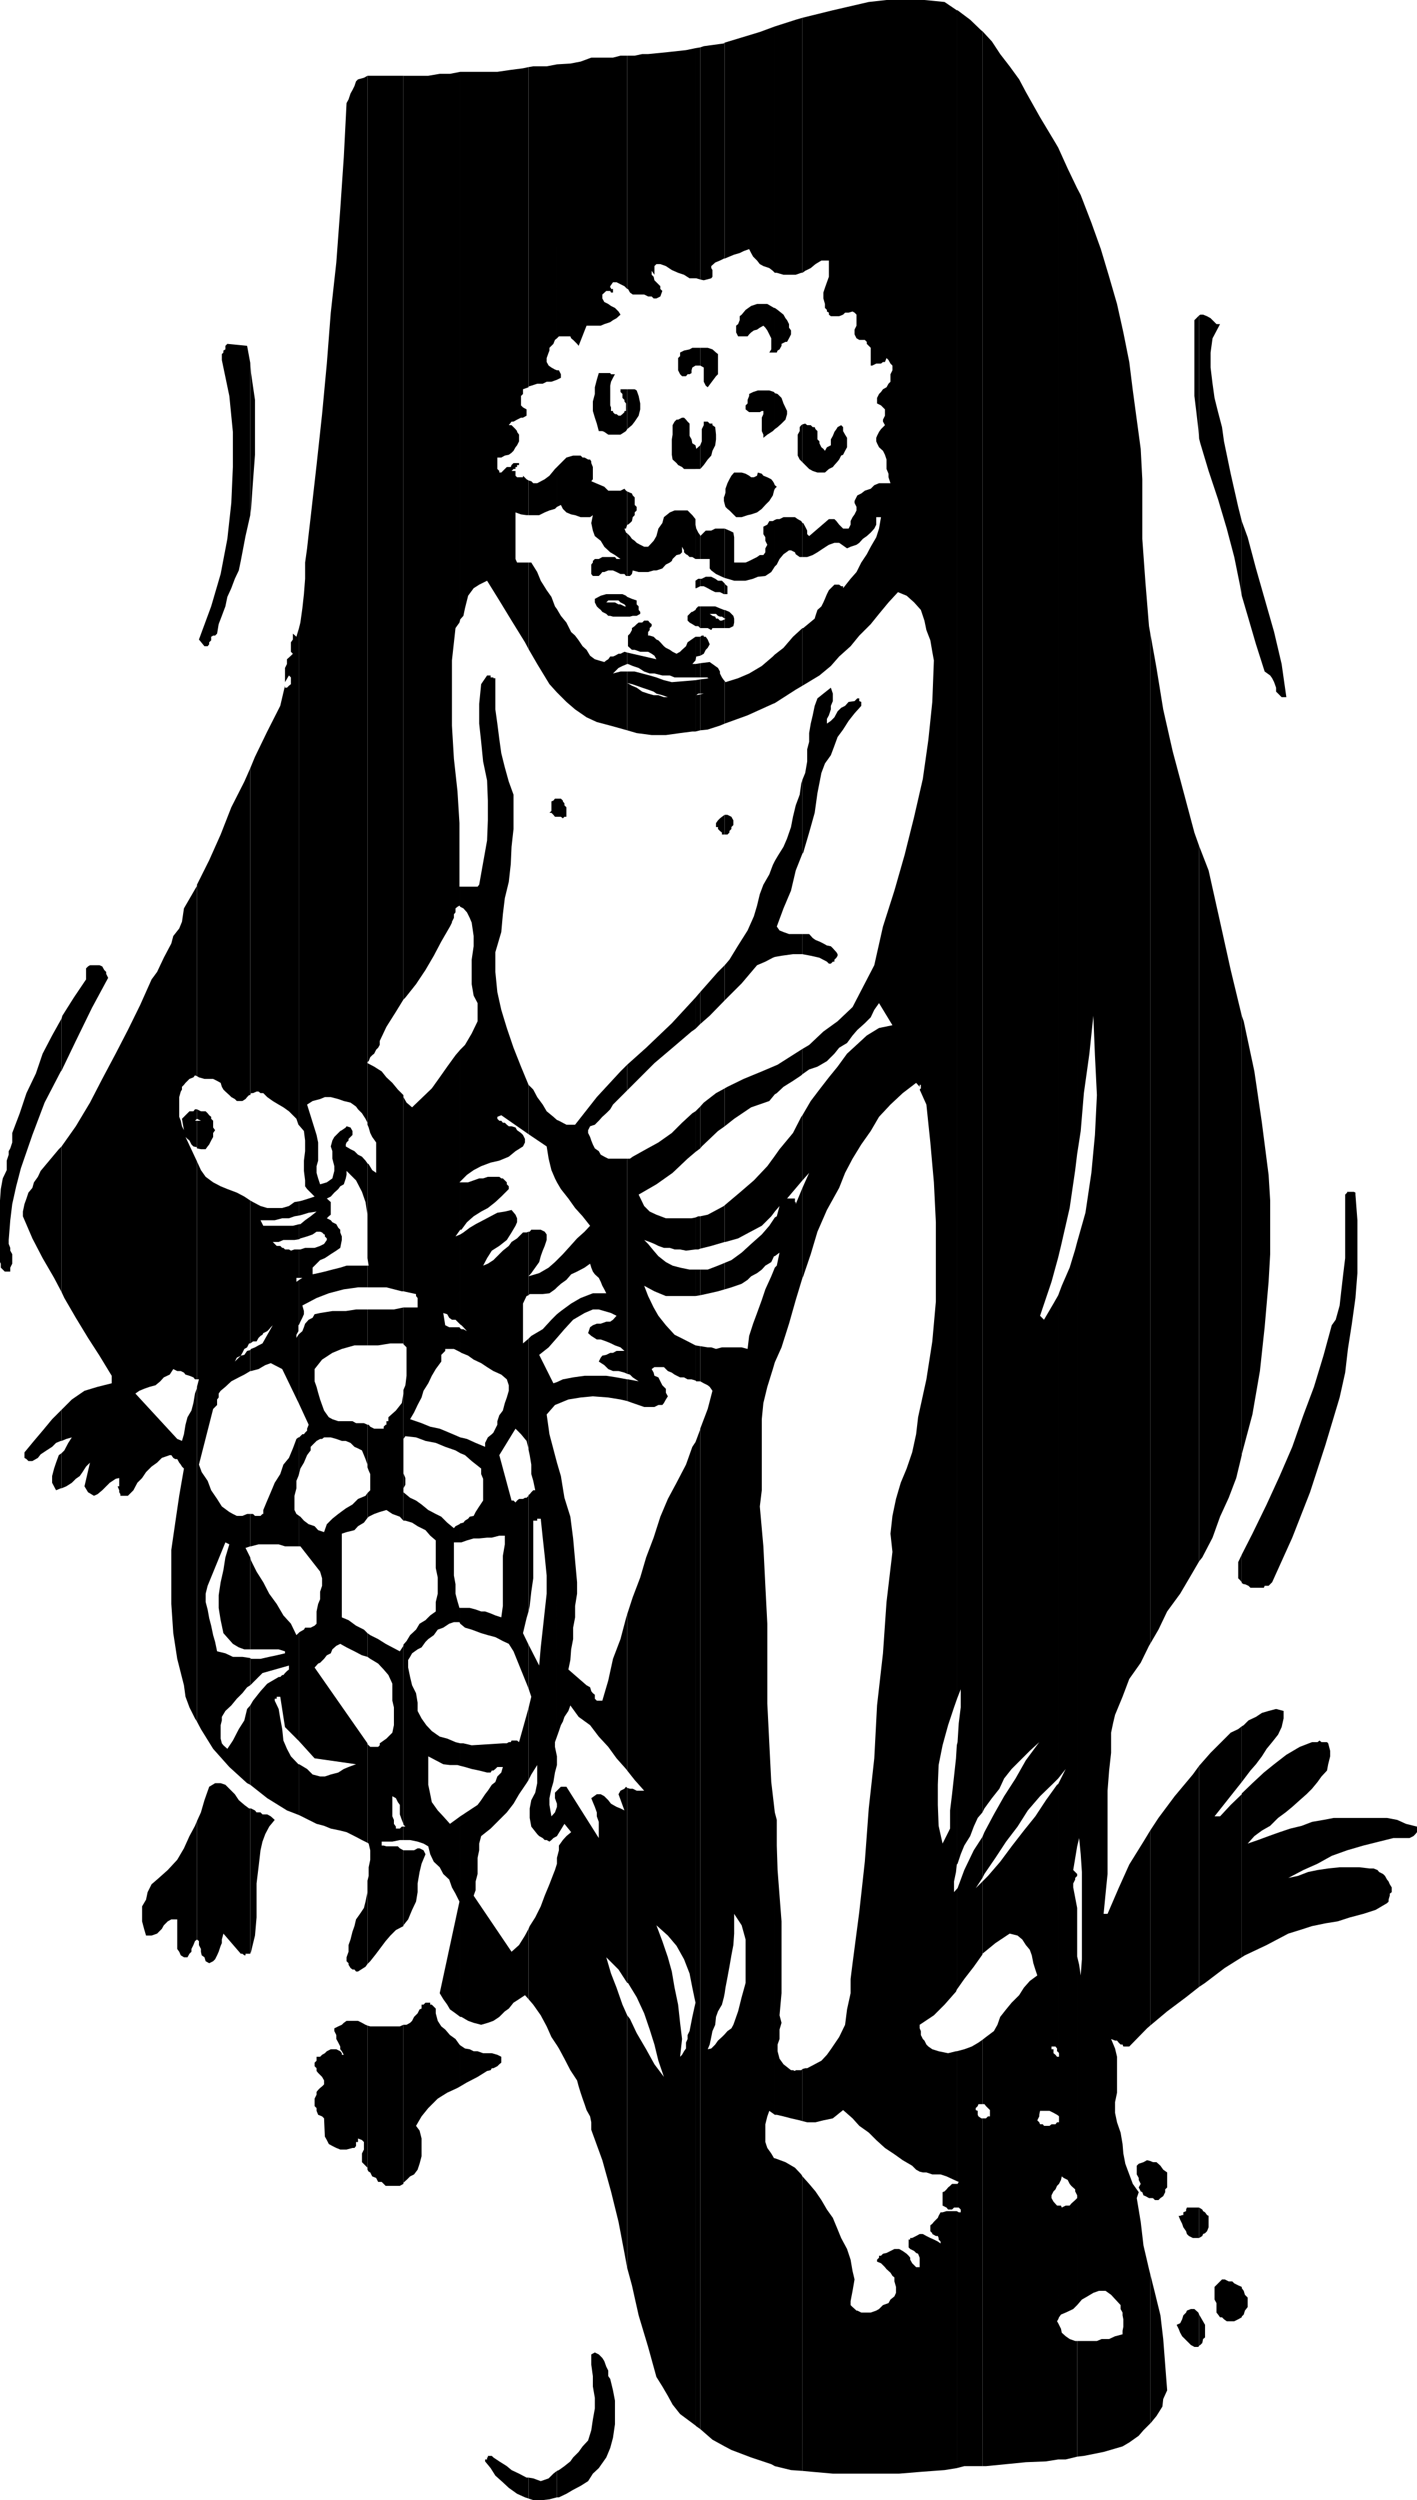 <svg xmlns="http://www.w3.org/2000/svg" width="359" height="633.301"><path d="m15.602 377 1.199-.5 1.402-.898 1-1 1-.7.7-1 .898-1.402 1-1-1.399 6 .899 1.5 1.5.902.902-.402 1.2-1 1.898-1.898 1.5-1 .902-.2v2.098h-.402l.402 1v.5l.297.5v.402h1.902l1.399-1.402 1-1.898 1.199-1.2 1-1.5 1.402-1.402 1.399-1L41 369.3l2-.698h.402l.5.699.5.3h.5l.5.899.399.5.3.5.5.5-1.199 6.902-1 6.797-1 6.903V406.3l.5 7.398 1 6.5 1.7 6.703L47 429.8l1 2.699 1.402 2.8.5.802v-84.5l-.5 1.398-.402 2.402-.5 1.899-1 1.699-.5 1.902-.398 2.399-.5 1.699-1.2-.5L34.301 353l1-.7 1.199-.5 1.402-.5 1.5-.398 1.2-1 .898-1 1.5-.703.902-1.398 1 .5h.899l.8.398.399.5 1 .301 1 .402.402.5h.5V294.2L47 288l.5.5.5.402.5 1 .5.5.902.2v-6.7h-.5l.5-.5V281h-.5l-.402.5h-1l-1 1-.398.402-.5.5.5 2.899-.5-1-.301-1.399-.399-1v-5l.399-1.402.3-.5v-.7l.5-.5.399-.5 1-1 1-.398.402-.5.5.2v-48.2l-3.3 5.7-.5 3.398-.7 1.7-1.5 1.902-.5 1.898-.902 1.7-1 1.902-.898 1.898-.801 1.7-1.399 1.902-2.902 6.5-3.098 6.3-3.101 6-3.399 6.399-3.101 6-3.598 6-3.601 5.101v36.899l.699 1.5 2.902 5 3.098 5.101 2.902 4.5 3.098 5.098v1.902l-3.598.899-3.3 1-3.2 2.199-2.601 2.602V365l1.199-.5 1.402-.398-.902 1.398-1 1.902-.7.7V377"/><path d="m15.602 368.102-.7.5-.699 1.898-.5 1.5-.5 1.902v1.7l1 1.898 1.2-.5h.199v-8.898m0-11-2.399 2.398-2.402 2.902L8.6 365l-2.398 2.902v1.399l.5.3.5.5h1l1.399-.8.699-.899 1.5-1 1.402-.902 1-1 1.2-.5h.199v-7.898m.001-66.7-.7.7-4.601 5.5-.7 1.5-1 1.398-.398 1.402-1 1.2-.5 1.5-.5 1.398-.402 1.902v1.2l2.402 5.597 2.598 5 2.902 5 1.899 3.602v-36.899m0-19.202 3.601-7.5 4.098-8.4 4.101-7.6-.5-1v-.5l-.5-.5-.5-.9-.699-.3h-2.402l-.5.3-.5.5v2.802l-3.098 4.597-2.902 4.602-.2.699v13.2"/><path d="m15.602 258-2.399 4.3-2.402 4.602-1.7 5-2.398 5L5 282l-1.898 5v2.402l-.5 1.5-.399.7v.898l-.5 1.5v2.402l-1 2.098-.5 2.7L0 304.101v15.597l.203.403v1l1 1h1.399v-1l.5-1v-2.403l-.5-.898v-.7l-.399-1v-1l.399-5 .5-4.101 1-4.5 1.199-4.598 2.902-8.402 3.098-8.2 4.101-7.898.2-.203V258m34.3 233.3.5.4v1l.5 1v.702l.2.899.699.5.3 1 .899.5 1-.5.5-.5.5-1 .402-.899.5-1.5.301-.703v-.898l.399-1.5L61 494.902h.402l.5.399h.301v-.399h1.2v-36.8h-.301l-1.2-.903L60.5 456l-1-1.5-2.398-2.398-1.2-.403H54.5l-1.5.903L51.8 456l-.898 3.102-1 2.199v30"/><path d="m49.902 461.3-.5 1.2L48 465.102l-1.398 3.097-1.7 2.903-2.402 2.597-2.7 2.403-1.398 1.199-1 2-.402 1.898-1 1.703v3.797l.5 1.903.5 1.699h1.402l1.399-.5L41 488.6l.5-.902 1-1 .902-.5h1.5v7.5l.5.703.399.899.8.5h.899l.5-.899.5-.5v-.703l.5-1 .402-1 .5-.398v-30m0-25.198 1 1.898L54 443l4.102 4.602 4.5 4.097.8.403V432l-.8.902-.7 2.899L60.5 438l-1.5 2.902L57.602 443l-1-.898-.399-.5-.3-1.2V437l.3-1.2v-.898l.899-1.5 1.5-1.402L60 430.3l1.402-1.398 1.2-1.5.8-.5V420l-2-.3H59l-1.898-.9-2.102-.5-.5-2.398-.5-1.703-.5-2.398-.5-1.899-.398-2.203-.5-1.898v-2.102l.5-2 4.5-11 1 .5-1 3.301-.5 3.2-.7 3.1-.5 3.302v3.199l.5 3.101.7 3.297L59 416.402l1.5.899 1.402.5h1.5V394.5l-1.199-2.398 1.2-.403V383.5h-.801l-1.2.5H60l-1-.5-.898-.5-1.899-1.398L55 379.699l-1.5-2.199-.898-2.398-1.5-2.2-.7-1.902L54 356.902l1-1V354.5l.402-.5v-1l.5-.7 1.2-1 1.5-1.398 1.898-1 1.402-.703 1.5-.898V342l-.8.2-.7 1-.902.202-1.5 1.5.5-1 1-.5.402-.703.5-1 .7-.398.5-1h.3v-36.2l-1.5-1-1.902-1-2.398-.902-1.7-.699-1.902-1-1.898-1.398-1.2-1.7-1-2.203v55.203h.5l-.5 1.899v84.8m0-145.499v.3l1 .2h1.2l.5-.7.398-.5.5-1L54 288v-1l.5-.7-.5-.698v-1.7l-.5-.5v-.5l-.5-.402-.398-.5-.5-.5h-1.2l-1-.5v2.402l1 .5h-1v6.7m0-18 .5.3 1.399.399H54l1 .5.902.5.301 1 .399.699.5.5 1 .902.5.5.898.5.5.5h1.402l.801-.5.399-.5.5-.5h.3v-82.8l-1.5 3.398-3.3 6.5-2.7 6.902-2.902 6.5-3.098 6.2v48.5m13.5 222.3.2-.5 1-4.101.398-4.602v-8.597l.5-4.102.5-4.3.5-2.2.703-1.898 1-1.903L69.602 461l-1-.898-.899-.5H66.5l-.5-.5h-1l-.398-.5-1-.5h-.2v36.8"/><path d="m63.402 452.102 4.301 3.398 5 3.102 3.098 1.199v-12.899h-.2l-1.898-2-1-1.902-.902-2.098L71.5 438l-.5-2.7-.398-2.398-1-2.101v-.5h.5v-.5H71l1.203 7.699 3.598 3.602V413.5l-.7.7-1.398-2.9-1.902-2.1-1.7-2.9-1.898-2.6-1.5-2.9L65 398.103l-1.398-2.801-.2-.801v23.3h7.2l1.601.5v.5l-2.101.5-1.899.4-2.203.5h-2.398l-.2-.2v6.902l.7-.703 2.398-2.398 6.703-1.899v1l-.5.399-.5.5-.402.5H71.5l-.5.5h-.398l-2.899 1.699L66 428.402l-1.898 2.399-.7 1.199v20.102m0-60.402h.2l1.898-.5h5.102l1.601.5h3.598V384l-.7-.5-.5-1v-3.598l.5-1.902v-1.898l.5-1.2.2-.703v-9.097h-.2l-.5.398-.898 2.402-1 2.399L71.801 371 71 373.402l-1.398 2.2-1 2.398-.899 2.102-1 2.398v1H66.5l-.5.5h-1.398l-.5-.5h-.7v8.2m0-44.4h.2l1.898-.5 1.703-1 1.399-.5 2.898 1.5 4.3 8.9v-17.798l-.198.2-.5.8v-.8l.5-.903v-1.5l.199-.199v-11.3l-.7.5v-1h.7v-7.2h-1.2l-.898.3-.5-.3h-1l-.402-.398H71.5l-.5-.5h-.898l-1-1h1.5l1.199-.5h2.8l1.2-.2v-3.8l-1.598.398h-7.5L66 309.102h3.602l1.898-.5h1.703l1.399-.5 1.199-.2v-3.601l-1.2.199-1.398 1-1.703.5h-3.797L66 305.5l-1.898-1-.7-.398V340.3l.7-.5H65l.5-.899.5-.5.5-.3.203-.403 1-.5.5-.5.399-.5.5-.5L66.5 340.3l-1 .5-.898.5-1 .398-.2.301v5.3m0-69.897.2-.5h.5L65 276.5h.5l.5.402h.703l1 1 1.399 1 1.5.899 1.199.699 1.402 1 1 1 .899.902.5 1.5.199.2v-126.2l-.7 2.399-.898-.801v1.5l-.5.7v2.402l.5.5-.5.5-1 .898v1.2l-.5 1v3.6l1-1.698.5.5v1.699l-.5.398-.5.5h-.5v-.5L71 178.801l-3.297 6.5-3.101 6.398-1.2 2.903v82.8m0-146.902.2-1.598.5-7 .5-6.703v-13.898l-1-6.801-.2-2.598V130.5"/><path d="m63.402 91.902-.8-4.3-5-.5-.5.5v.898l-.5.3v.5l-.399.4v1.5l1.899 9.1.898 9.102v8.899l-.398 9.101-1 9.098-1.7 8.902-2.402 8.2L50.402 162l1.399 1.7h.8l.399-.5v-.5l.5-.5v-.9l.5-.3h.5l.5-.5.402-2.398.801-2.102.899-2.398.5-2.403 1-2.199.898-2.398 1-2.102.5-2.398 1.203-6.301 1.2-5.301V91.902M75.8 459.8l2.403 1.2 2 1 1.899.5 1.699.7 2.402.5 1.598.402 2 1 1.902 1 1.399.699v-25.2l-13.399-19.199.899-1 .5-.203 1-1 .699-.898 1-.5.402-1 1-.899 1-.5 1.598.899 2 1 1.902 1 1.399.398v-6l-.899-.898-2-1-1.902-1.399-1.7-.703V388.5l1.2-.398 2-.5.902-1 1.5-.903.899-1.199v-6.3l-.5.702-1.899.797-1.402 1.403-1.7 1-1.898 1.398-1.5 1.2-1.402 1.402-.7 2-1.5-.5-.898-1-1.5-.5-1.203-.903-.898-1L75.8 384v7.7h.3l5 6.402.5 1.699v1.898l-.5 1.5v1.903l-.5 1.199-.398 1.898v3.102l-.5.5-1 .5H77.3l-.301.5-.898.5-.301.199v27.602l3.902 4.3 10.5 1.5-1.902.7-1.2.5-1.398.898-1.902.5-1.5.5h-1.2l-1.898-.5-1.402-1.398-2-1.2v12.899m0-86.601.302-1.2.898-1.5.8-1.898.903-1.2v-.902l1.5-1.5.899-.5h.5l.5-.398H83.8l1.402.398 1.399.5h1l1.199.5 1 1 .902.402 1 .5.5 1.2.399 1 .5 1.398v.7-10.798l-.899-.402h-2l-.902-.5h-3.598l-1.5-.5-.902-.5-.5-.7-.7-1-.5-1.398-.5-1.402-.5-1.7-.398-1.5-.5-1.398v-3.101l1.899-2.399 2.601-1.703 2.399-1 3.199-.898h3.3v-9.102h-2.898l-2.601.403h-3.399l-3.101.5-1.399.3-.5.899-1 .5-.902 1-.301.898-.398 1-.801.703V355.7l2.402 5.203-.402 1v.5l-.5.5-.301.399h-.398l-.801.8v9.098"/><path d="m75.8 335.5.302-.7.5-1 .398-.898v-.8l-.398-1.403 3.601-1.898 3.098-1.2 3.8-1 3.602-.5h2.399v-5.5H87.8l-1.598.5-2 .5-1.902.5-1.7.399-1.398.3v-1.698l1-1 .899-.903 1.199-.5 1.5-1 1.402-.898 1-.7.399-2v-.902l-.399-1v-.699l-.5-.5-.5-.898-1-.5-.402-.5-1-.5.5-.5.5-.403V304.5l-1-.898 1-.5.902-1 1-.903.5-.699.899-.5.5-1.5.199-.898v-1L90.203 299l1.5 2.902.899 2.598.5 3.2v11-24l-.5-.7-.899-1-1-.5-.902-.898-1-.5-1.2-.7v-.5l.2-.5.5-.5v-.402l1-1v-1l-.5-.898-1-.301-.2.3-1 .7-.398.199-1.5 1.5-.5.902-.402 1.5.402 1.2v1.898l.5 1.902v1.2l-.5 1.898-1.402 1-1.7.5-.5-1.5-.398-1.398v-1.7l.399-1.402v-4.598l-.399-1.902-2.402-7.7 1.402-.898 1.899-.5 1.199-.5h1.5l1.902.5 1.399.5 1.699.399 1.402 1 .5.699 1 1 .899 1.402.5 1v.5V19.2l-.899.5-1.5.403-.5.5-.402 1.199-.5 1-.5.898-.5 1.5-.5.903-.7 13.699L86.204 53l-1 13.5-1.402 12.7-1 12.902-1.2 12.8-1.398 12.899-1.5 13.199-.5 4.3-.402 3.602-.5 3.598v4.102L77 150.5l-.398 3.602-.5 3.597-.301 1.203v126.2L77 286.5l.3 2.402v2.7L77 294v2.602l.3 2.398v1.5l.5.7 1.903 1.902-1.5.5-1.601.5-.801.199v3.601l.8-.203 1.602-.5 2-.297-1.5 1.2-1.402 1-1.2 1h-.3v3.8l.3-.203 1.7-.5 1.402-.5 1-.699h.899l.5.2.5.5h.199v.5l.5.5v.402l-.7 1-1 .5-1.398.5h-2.402l-1.2.398h-.3v7.2h.8l-.8.5v11.3m17.301 214.102.3.5.399.199.5 1 1 .398.5 1h.902l1 1h3.598l.902-.5v-40.297l-.902.399h-7.5l-.7-.2v36.5"/><path d="m93.102 513.102-.5-.2-.899-.5-1-.5h-2.902l-.7.5-.5.5-.898.399-1 .5v.699l.5 1v1l.5.902.5 1v.7l.399.5.5.898h-.5v-.398l-.399-.5-1-.5h-1.402l-1 .5-.5.5-.7.398-.5.5h-.898v1l-.5.5v.902l.5.5v.7l.399.5 1 1 .5.898v1l-.5.5-.5.402-.5.5-.399.5v.7l-.5 1v1.898l.5.5v.7l.399 1 1 .402.5.5.199 4.597.5.903.5 1 .902.5 1 .5 1 .398h1.598l1.5-.398h.5l.402-.5v-1h.5v-.903l1 .403.5.5v1.898l-.5 1v2.2l.899.902.5.5v.5-36.5m0-15.602.699-.7 1.5-1.898 2.402-3.203 1.2-1.398 1.398-1.399 1.902-1V468.7l-.902-.5-.5-.5h-2.899l-.699-.199h-.5v-1h2.7l1.898-.398h.902V462.7h-.402l-.5.5h-1v-.5l-.5-.699v-1l-.399-.898V455l.899.5.5 1 .5.7v2.402l.5 1.398.402 1v.2-45.598.3l-.902 1.399-1.899-1-1.699-.899-1.902-1.203-2-1-.7-.5v6l.7.5 2 1.203 1.402 1.5 1.2 1.399 1 2.199v4.3l.398 1.7v4.5l-.399 1.902-1.5 1.5-1.699 1.2v.5l-.402.398h-2l-.7-.7v25l.301.2.399 1.7v2.402L93.402 473v2.2l-.3 1.202V497.5"/><path d="M93.102 476.402v2.899l-.5 2.398-.399 1.602-1 1.5-1 1.398-.402 1.703-.5 1.399-.5 2-.5 1.398v1.703l-.5 1.399v1l.5.5v.398l.5.801.5.402h.5l.402.5h.5l1.899-1.203.5-.699v-21.098m0-91.902.3-.3 1.399-.7 1.402-.5 1.7-.5 1.5 1 1.898.7.902 1v-33.098.898l-.402 2.402-1.5 1.899L98.402 359v1h-.5v.902h-.199l-.5.5v.5h-2.402l-1-.5-.399-.5h-.3V371.7l.3.801.399.902v4.098l-.7.7v6.3m.001-43.701H95.8l3.101-.5h3.301v.2-9.3l-2.402.5h-6.7v9.1m.002-14.698h4.8l3.899 1h.402v-49.7L100.801 276l-1.399-1.7-1.5-1.398-1.199-1.5-1.902-1.203-1.7-.898v15.601l.301.7.399 1.398.5 1 1 1.402v7.7l-1-.7-.899-1.5-.3-.203v24l.3 1.903h-.3v5.5m0-57.102.3-.2.399-1 .5-.5.5-.398.5-1 .5-.5.402-.703v-1l1.7-3.597 2.398-3.801 1.902-3.102v-234h-9.101V269m9.101 283.902.797-.703.902-.898 1-.5.899-1.2.5-1.5.5-1.902v-4.5l-.5-2-.899-1.199 1.399-2.398L108.5 534l2.402-2.398 2.399-1.5 2.601-1.2.7-.402v-10.398l-.2-.2-1-1.402-1.402-1-1.2-1.398-1-.801-.898-1.399-.5-1.902v-1.2l-1-1H109v-.5h-1.2l-.5.5h-.5v1l-.5.2-.5 1-.898.902-.5 1-.5.5-.902.5h-.797v40m0-65.202 1.2-1.5 1-2.4 1-2.1.398-2.4v-2.198l.5-2.903.5-2.097 1-2.403-.5-1-1-.5h-.5l-.899.5h-2.699v19"/><path d="M102.203 466.102h1.7l1.898.398 1.5.5 1.199.7.5 2 .902 1.902 1.5 1.398.899 1.7 1.5 1.402.699 2 .902 1.597 1 2-5 23.203.899 1.5 1 1.399L114 509l1.402 1 1.2.902v-50.8L114 462l-1.7-1.898-1.398-1.5-1.5-2.102-.402-2-.5-2.398v-7.2l1.902 1 1.899 1 1.699.2h1.902l.7.199v-5.7l-1.2-.3-2.101-.899-1.899-.5-2-1.402L108 437l-1.2-1.7-1-1.898v-2.101l-.398-2.399-1-2-.5-2.101-.5-2.399V420.5l.5-.8.5-.9 1.399-1 1-.5 1-1.398.699-.703 1.402-1 1-1.398 1.399-.5 1.5-1 1.199-.399h1.402l.2.399v-4h-.2l-.5-1.7-.5-1.902v-2.398l-.402-2.2V390.7h1.602v-4.797l-.2.2-1 .5-.402.5-1.7-1.403-1.5-1.5-1.398-.699-1.902-1-1.7-1.398-1.398-1-1.5-.7-1.699-1.402v7.2h.5l1.7.5 1.398.902 2 1L109 389l1.402 1.2v7l.5 2.402v4.097l-.5 2.102v2.398l-1.402 1-1.2 1.203-1.5.899-.898 1.5-1.5 1.398-.902 1.5-.797.903v45.597l.5.5h-.5v3.403m0-89.102.5-.898v-1.7l-.5-1.203V377m0-12.5.5-.7 2.7.302 2.398.898 2.601.5 2.399 1 2.601.902 1.2.7v-4l-.7-.301-2.101-.899-2.399-1-2.402-.5-2.2-.902-2.898-1 1-1.7.899-1.898 1-1.902.5-1.7 1.199-1.898.902-1.902 1-1.7 1.399-1.898V343.2l1-1v-.5H115l1.602.801v-6l-.2-.3h-2.601l-1-.5-.5-3.098 1 .3.5.899.699.5h.902l1.2 1.199v-22.8l-1.2.5 1.2-1.7v-12h-.2l.2-.2v-33.398l-1.2 1.399-2.101 2.898-1.899 2.703-2 2.797-5 4.801-1.402-1.2-.797-1.398v49.2l3.2.699v.5l.398.5v2.398h-3.598v9.301l.797.8v7.2l-.297 2.402-.5 1.2V364.5m0-111.3.5-.5 2.7-3.4 2.398-3.6 2.101-3.598 1.899-3.602 2.199-3.8.5-1v-.2l.5-1v-.898l.402-.5v-1l.5-.403.5-.297.2.297v-5.097h-.2V208.5l-.5-8.098L115 192.2l-.5-8.398v-16.5l.902-8.2 1-1.402.2-.797V18.2l-2.602.5h-2.598l-2.902.5h-6.297v234m14.399 275.3 1.699-1 2.699-1.398 2.402-1.5.899-.2.3-.5H125l1-.5.5-.5.5-.402V521l-1-.5-1.398-.398h-2.2l-1.402-.5h-1l-1-.5-1.2-.2-1.198-.8V528.5"/><path d="M116.602 510.902h.3l1.7 1 1.398.5 1.902.5 1.7-.5 1.398-.5 1.5-1 1.402-1.402 1-.7 1.2-1.5 1.398-.898 1.5-1 .902 1v-17.8L133 490.3l-1.5 2.398-1.898 1.703L120 480.2l.5-1.398v-2.2l.5-1.902v-4.097l.402-1.903V467l.5-1.898 2.399-1.903L126.5 461l1.902-1.898 1.7-2.2 1.398-2.402 1.902-2.8.5-.798V432.7l-2.402 8.602-.5-.399h-1.398l-.2.399h-.5l-.5.3h-1l-7.902.5-2.098-.5h-.8v5.7l1.199.3 1.699.5 1.902.399 2 .5h.899l.3-.5H125l.5-.398.5-.5h1.402L127 449l-1 1-.5 1.402-.898.7-1 1.5-.7.898-1 1.5-.902 1.2-4.398 2.902v50.8m0-99.602 1.199 1 1.699.5 2.402.9 1.7.5 1.898.5 1.902 1 1.5.702 1.2 1.899 3.8 9.398v-11.097l-1.402-2.903.902-3.797.5-1.703v-29.5.203l-.5.5H133l-.5.297h-1l-.5.403-.398.5-.5-.5h-.5l-3.102-11.5 4.102-6.7 1.398 1.399 1.402 1.699.5 1.902v.297-28.097L132.5 340.3v-10.102l.902-1.898.5-.2V312l-.5.2h-.902l-1.5 1.5-1.398.902-.7 1-1.5 1.199-.902.898-1.5 1.5-1.398.903-1.2.5 1-1.903 1.2-1.898 1.898-1.2 1.902-1.5 1.2-1.902 1-1.699.398-.898v-1l-.398-.903-1-1.199-1.7.402-1.902.297-1.7.903-1.898 1-1.902 1-1.5.898-1.598 1.2-.8.5v22.8l.3.2.5.5.899 1-.899-.5h-.5l-.3-.2v6l.3.2 1.7.702 1.398 1 1.902.899 1.5 1 1.598 1 2 .898 1.402 1.203.5 1.5v1.399l-.5 1.699-.5 1.402-.5 1.899-.902 1.199-.5 1.5v.902l-1 2-.398.399-1 .8-.7 1.399v1l-2.402-1-2.2-1-1.698-.398v4l1.199.5 1.699 1.5 2.402 1.898v1.402l.5 1.2v5.5l-1 1.5L120.5 383l-.5 1-1 .2-.398.5-.801.5-.399.5-.8.202v4.797h.3l1.399-.5 1.699-.5h1.402l2-.199h1.2l1.898-.5h1.402v2.2l-.5 2.902V406.8l-.402 2.898-1.5-.5-1.2-.5-1.398-.5h-1l-1.402-.5-1.5-.398h-2.398v4m0-99.8h.3l1.399-1.898 1.699-1.5 1.902-1.2 1.7-.902 1.898-1.5 1.5-1.398 1.902-1.903v-.699l-.5-.5v-.5l-1-1H127l-.5-.398h-2.898l-1.2.398h-1L120 299l-1.398.5h-2v12m0-12.2 1.699-1.698 1.699-1.2 1.902-1 2.399-.902 2.199-.5 2.402-1 1.7-1.398 1.898-1.2.5-1v-.902l-.5-1-.5-.5-1-.7-.398-.698-1-.301h-.7l-.5-.399-.5-.5h-.5l-.402-.5h-.5l-.5-.5v-.5l1-.402 6.902 4.8v-12.5L132 270.2l-1.898-4.798-1.7-5-1.402-4.601-1-4.5-.5-5.102v-5l1.5-5.097.402-4.5.5-4.102 1-4.098.5-4.5.2-4.402.5-4.5v-8.7l-1.2-3.3-1-3.598-.902-3.601-.5-3.602-.5-3.898-.5-3.602v-7.898h-.5v-.2h-.7v-.5h-.898l-1.5 2.2-.5 5v5l.5 4.601.5 5 1 4.797.2 5.102v5l-.2 5.101-2 11.2-.402.5h-4.398v5.097l.8.403.899 1L119 232.5l.5 1.2.5 3.402v2.597l-.5 3.403v6.199l.5 2.898 1 1.903v4.597l-1.5 3.102-1.7 2.898-1.198 1.203v33.399m0-142.399.8-.902.399-1.898.5-2 .3-1.2L120 149l1.402-.898 2-1 3.098 5 3.102 5.097 3.398 5.5.902 1.703V142.5H131l-.398-.898V129.8l1.398.5 1.402.199h.5v-8.8l-.5-.298-.902-.902v.402H131l-.398-.402v-1.2h-1l.5-.5h.5v-.5H131v-.5h.5v-.5h-1.398l-.5.5-.2.5h-1l-1 1-.402.4h-.5v-.4l-.5-.5v-2.898h1l.902-.5 1-.203.7-.5.5-.5.5-.898.398-.5.5-1v-1.7l-.5-.699v-.203l-.398-.5-1-1h-.7l.7-.898h.5l.898-.5 1-.5h.5l.902-.5v-1.602l-.902-.5-.5-.5V100.3l.5-.5v-1.2l1.402-.5V17l-1.402.3-3.098.4-3.402.5h-9.398v138.702m17.3 476 1.2.399h2.398l1.703-.2 1.899-.5v-6.699l-.899.7L139 627.8l-2 .699-1.898-.7-1.2-.198v5.3"/><path d="M133.902 627.602h-.5l-1.902-1-1.898-.903-1.2-1-1.902-1.199-1.5-1-.398-.398h-1v.398h-.2v.5h-.5v.5l1.399 1.7 1.199 1.902 1.902 1.699 1.5 1.398 2.098 1.5 2 .903.902.3v-5.3m0-121.2 1.2 1.399L137 510.5l1.5 2.8 1.203 2.7 1.399 2.102v-47.5 1.5l-.5 1.597-.399 1-1 2.602-1.203 2.898-1 2.703-1.398 2.797-1.399 2.203-.3.7v17.8m-.001-55.5.7-1.402 1.5-2.398v4.597l-.5 2.403-1 1.898-.399 2.102v2.398l.399 2.2 1.5 1.902.5.5.898.5.5.5h.5l.703.398.5-.398.5-.5.899-.5v-11.5l-.5.5v1.398l.5 1.402v.797l-.5 1.403-.899 1-.5-2.903V455.5l.5-2.398.5-1.7.399-2.402.5-1.898v-2.2l-.5-2.402v-1.2l.5-1.398V370.5l-.5-1.898-1.399-5.301-.703-5 2.102-2.399.5-.203v-5.597l-.899.3-3.601-7.203 2.398-1.898 2.102-2.399v-6l-1.399 1.399-2.203 2.398-2.898 1.703-.7.7v28.097l.301 1.403.399 2.398v2.402l.5 1.7.5 2.398h-.5l-.5.5-.399.5-.3.2v29.5l.3-1.4.399-3.6.5-3.4v-14.6h1v-.5H137l.5 4.8.5 4.602.5 5v4.597l-.5 4.5-.5 4.602-.5 4.5-.398 4.601-2.7-5.3v11.097l.7 2.102-.7 2.898v18.203m0-122.8.301-.301h3.297l1.703-.2 1.399-1 .5-.5V319.2l-.5.5-1.602 1.403-2.398 1.398-2.7.8v4.802m0-4.803.7-.8 1-1.398 1-1.403.398-1.5.5-1.398.5-1.2.5-1.5V312.7l-.5-.7-1-.5h-2.398l-.399.5h-.3v11.3m-.001-36 4.598 3.102.5 3.098.703 2.902.899 2.098.5 1v-15.8l-.899-.798-1.703-1.402-1-1.7-1.398-1.898-1-1.902-1.2-1.2v12.5m0-122.898 2.2 3.797 3.101 5.102 1.899 2.101v-21.101l-.5-.7-.899-2.402-1.203-1.699-1.5-2.398-.898-2.2-1.5-2.402h-.7v21.902m0-33.902h2.7l1.398-.7 1.203-.5 1.399-.398.5-.5v-10.101l-.5.5-1.399 1.699-1.203.902-1.898 1h-1l-.5-.5-.7-.203v8.801m0-32.598.7-.203 1.5-.5h1.398l1-.5h1.203l1.399-.5v-2.398l-.5-.2-.899-.5-.703-.5-.5-.902v-1l.5-1.398.203-.5v-.7l1-1 .399-1 .5-.402V16.301l-2.602.5h-3.398l-1.2.199v80.902m7.2 534.7h.5l1.898-.903 1.703-1 1.899-1L149 628.5l1.203-1.898 1.5-1.403 1.899-2.699 1-2.398.699-2.602.5-3.398v-6l-.5-2.602-.7-2.898-.5-.7V600.5l-.5-1-.5-1.398-.5-.801-.898-.899-1-.5-.902.5V599l.402 2.902v2.598l.5 2.902v2.7l-.5 2.8-.402 2.7-.801 2.597-1.398 1.5-1 1.403-1.399 1.398-.703 1-1.5 1.2-1.398 1-.5.202v6.7m0-114.5.5.8L143 521.5l1.5 2.902 1.703 2.598.399 1.5.5 1.602.5 1.5.5 1.398.5 1.5.898 1.602.3 1.5v1.898l2.802 7.7 2.199 7.902 1.902 7.699 1.5 7.898.7 3.801v-64l-1.2-2.7-1.5-4.3-1.402-3.598-1.2-4.101 3.102 3.101 2.2 3.399v-49.399l-.301-.3-.399.5-1 .5-.5.898 1.5 4.102-1-.5-1-.403-1.402-.797-.7-.902-1-1-.898-.5h-1l-1.402 1 .402 1 .5 1.2.5 1.402v1l.5 1.398v4.102l-8.203-13h-1.398l-1 1v11.5L143 462l1.703 2.102-1.203 1-.898 1-1 1.398v1.2l-.5 1.902v47.5m0-78.2.5-1.402.5-1.5.5-.898.398-1.2 1-1.5.5-1.402 2.102 2.902L149.5 437l2.203 2.902 2.399 2.598 2.101 2.902 2.399 2.7.3.398v-39.598l-.3 1-1.399 5.297-1.902 5-1.2 5.5-1.5 5.102h-1.398l-.5-.5v-1l-.5-.399-.402-.5-.301-1-.898-.5-4.602-4 .5-2.402.203-2.7.5-2.6v-2.9l.5-2.6v-2.9l.5-3.1v-2.9l-.5-5.5-.5-5.6-.703-5.5-1.5-4.798-.898-5.5-1-3.402v69.402m0-84.202 2.898-1.2 3.102-.5 3.101-.3 3.899.3 3.101.5 1.7.402v-5.5l-2.7-.5-2.601-.402h-5.5l-2.899.402-2.601.5-1.5.7v5.597m0-16.797L143 336.7l2.203-2.398 2.899-1.7 2.101-.902h1.5l1.399.403 1.699.5 1.402.699-.902 1-.7.5h-1l-1.398.5h-1l-1 .398-.703.5-.5 1.5.8.703 1.403.899h1l1.399.5 1.199.5 1 .5 1.402.5 1 .898h-2l-.902.5h-.7l-1 .5-1 .203-.398.5-.5 1 1.399.899 1 1 1.199.5h1.402l1.5.398.7.301v-54.5h-4.801l-1-.5-.899-.5-.5-.898-1-.7-.5-1-.402-1-.301-.902-.5-1v-.7l.5-1 1.203-.398 1-1 .899-1 1-.902 1-1 .699-1.2.902-.898 1-1 1.7-1.703v-6.5l-1.7 1.703-6 6.5-5.5 7H143.5l-1.898-1-.5-.203v15.8l1 1.7 1.898 2.402 1.703 2.398 1.899 2.102 1.898 2.398-1.398 1.5-1.899 1.7-1.703 1.902-1.898 2.097-1.5 1.5v6.903l1-.903 1.398-1 1.203-1.398 1.5-.7 1.899-1 1.398-1 .3 1 .403 1 .5.7 1 .898.5 1 .399 1 .5.903.5 1h-3.399l-3.101 1.199-2.399 1.398-2.601 1.903-1 .8v6m0-132h1l.5.399.398-.399h.5V204.5l-.5-.5v-.5l-.398-.5v-.2l-.5-.5h-1v4.602m0-4.602h-.5l-.399.5-.5.2v2.402l-.5.5h.5l.5.5.399.5h.5v-4.601m0-26.899 2.398 2.399 2.203 1.898 2.899 2 2.601 1.203 3.399.899 3.601 1 .7.199v-12l-.301-.2.3.2v-2.898h-1.699l-1.902.5 1.402-1.403 1-.5 1.2-.5v-2.898l-.7-.2-1 .5h-.5l-.902.5-.5.2h-.7l-.5.699-.5.3-.5.4-1.398-.4-1-.3-1.203-.898-.898-1.5-1-.903-1-1.5-.899-1.199-1-.898-1.203-2.403-1.398-1.699-1-1.7v21.102m0-47 1-.5.5 1 .898.899 1.203.5 1 .199 1.399.5h2.398l.703-.5-.402 2 .402 1.902.5 1.399 1.5 1.199.899 1.5 1.5 1.402 1.199.7 1.402 1h-1l-.402-.5h-3.2l-.898.5h-1l-.5.5v.398l-.402.5v2.402l.402.5h1.5l.5-.5.399-.5h.5l1-.402h1.199l.902.402 1 .5h1l.399.5h.3v-10.8l-.3-.2-.399-1h.399l.3-1V124.5l-.3-.2-.399-.5-1 .5h-3.101l-1-1-3.301-1.398.402-.5v-3.101l-.402-1v-.399l-.301-.5h-.5l-.898-.5h-.5l-.5-.5h-1.899l-1.703.5-2.398 2.399v10.101m0-32.202 1-.5v-.9l-.5-1h-.5v2.4m0-10.5.5-.5h2.898l.203.5.5.402 1 1 .399.5 2-5.102h3.601l.899-.398 1.5-.5.699-.5.902-.5 1-.903-.5-.797-.902-.902-1-.5-.7-.5-1-.5-.5-.898v-1l1-.903h1l.2.403h.5v-.903h-.5v-.297h-.2V72.5l.7-1h.902l2 1 .7.7V14.101h-1.7l-1.902.5h-5.5l-2.7 1-2.601.5-3.398.199v69.398"/><path d="m158.902 574.5 1.2 4.402 1.699 7.598 2.402 8 2.098 7.602 1.5 2.398 1.402 2.402 1.2 2.2 1.898 2.398 3.902 2.902V507.301l-.8 3.601-.7 3.598-.5 1v1l-.402.902v1.5l-.5.7-.5.898-.5.5.5-4.5-.5-4.098-.5-4.601-.899-4.301-.699-4.098-1-3.601-1.402-4.102-1.5-4 2.902 2.602 2.2 2.601 1.898 3.399 1.402 3.601.7 3.598.8 3.8v-142l-.8 1.2-1.602 4.5-2.399 4.602-2.199 4.097-1.902 4.5-1.7 5.301-1.898 5-1.5 5.102-1.902 5-1.399 4.3V448.5l1.899 2.402 2.402 2.7h-1.902l-1-.5h-.7l-.699-.2v49.399h.2l2.199 3.601 1.902 4.098 1.399 4.102 1.199 3.8 1 4.098 1.402 4.102-2.402-3.2-2.098-3.8-2.402-4.102-1.7-3.598-.699-.902v64m0-219.598 1.399.5 2.902 1h2.598l1-.5h1l.402-.5.5-.902.5-.8-.5-.9v-1l-.902-.898-1-2-1-.402-.2-.8-.5-.9.7-.5h2.402l1 1 1 .4.7.5 1.398.702h1l.902.5h1l1 .297v-8.898l-2.902-1.5-2.399-1.2-2.199-2.402-1.902-2.398-1.2-2.102-1.398-2.898-1-2.602 2.598 1.403 2.902 1.199h7.5v-6.7h-1.5l-2.402-.5-1.899-.5-1.699-.902-1.902-1.5-1.2-1.398-1.398-1.7-1-1 1.399.5 1.199.5 1 .5 1.402.5h1.5l1.2.399h1.398l1.5.3 2.402-.3v-8.098l-1 .2h-6.5l-2.402-.903-1.7-.797-1.398-1.402-1.402-2.898 4.5-2.602 4.101-2.898 3.801-3.602 2-1.7v-10.3l-.8.5-2.602 2.402-2.598 2.598-3.402 2.402-3.098 1.7-3.402 1.898-.7.5h-.699V348l.7.2.699.702 1.5 1-2.7-.5h-.199v5.5m0-78.702 6.899-6.9 4.601-3.898 4.801-4.101 1-.7V252.7l-6 6.5-6.5 6.203-4.8 4.297v6.5m-.001-91.2 2.399.7 3.8.5h3.602l3.598-.5 3.101-.4h.801v-13l-6 .5-2-.5-1.902-.698-1.7-.5-1.898-.5-1.902-.5h-1.899V173l1.2.3 1.199.4 1.402.5 1.5.5 1.399.5.699.5 1.5.402 1.402.5h-1l-1.402-.5h-1.2l-1.398-.403-1.5-.5-1.402-1-1.2-.5-1.199-.699v12"/><path d="M158.902 168.2h.2l1.199.5 1.5.5 1.402.902 1.399.5h1.199l2 .5h1.902l1.2.5h5.3v-3.403h-.8l.8-.898v-6l-2 1.398-.402 1-1 .903-.5.5-.899.5-1-.5-.699-.5-1-.5-.5-.403-.902-1-.5-.5-.5-.199-.7-.7-1-.3h-.398v-.898l.399-.5v-.5l.5-.5v-.5l-.5-.403-.399-.5h-1l-.5.5h-.902l-.5.403-.5.5-.7.5v.5l-.5.898-.5.5v2.7l1 .902h.7l1.402.5h2l.899.5.699.5.5.898-7.399-1.7v2.9m0-12h.7l.699-.2h1l.902-.5v-.5l-.402-.5v-.898l-.5-.5v-1l-1.2-.403-1.199-.5v2.602l.7.3-.7-.3v2.398m0-2.399-.3-.198h-.399l-1-.5h-.5l-.902-.5h-2.2l.5-.5h2.602l.5.5 1 .5.399.5.3.199v-2.602l-.3-.297-.899-.402h-4.101l-1.399.402-1.5.797v.903l.5 1 .5.5.5.398.399.5 1 .5.5.5h.5l.699.2h3.601v-2.4m0-7.898h.7l.5-.5.199-.902 1.5.402h2.402l1.399-.402h.699l1.5-.5.902-1 1-.5.5-.398.2-.5 1-1 .898-.2.5-.5V138.5l.5.902v.5l.5.5.402.2.5.5h.7l.8.5V131.5l-.8-1-1.2-1.2h-3.3l-1.2.5-1.5 1.2-.402 1.5-1 1.402-.5 1.899-.7 1.199-1.398 1.5h-1l-1-.5-.902-.5-.5-.5-.7-.5-.5-.7-.699-.698v10.8m0-13h.2l.5-.402.5-.5.199-1 .5-.5v-.7l.5-.5v-.898l-.5-.5V126l-.5-.5-.2-.5-.5-.2-.699-.3v8.402m0-24.202 1.2-1 .699-.9 1-1.5.402-1.6v-1.5l-.402-1.9-.5-1.398-.5-.3h-1.899v10.097"/><path d="M158.902 98.602h-1.699v.699l.5.5v1l.5.5v.398l.399.5v1.903h-.399v.3l-.5.5-.5.399h-.5l-.5-.399h-.402l-.5-.5v-.3h-.5v-.903l-.2-.5v-5l.2-1 .5-1 .5-.898h-1l-.2-.301h-2.898l-.5 1.7-.5 1.902V99.8l-.5 1.898v2.403l.5 1.699.5 1.5.5 1.898h.899l.5.203 1 .7h3.101l1.399-.903.3-.5V98.602m0-25.402h.2l.5.902.699.5h2.902l1 .5h.899l.5.5h.699l1-.5.5-1.403-.5-.5V72.5l-1.5-1.5-.2-.898-.5-.5v-1l.7 1v-2.2l.5-.5h1l1.402.5 1.5 1 1.598.7 1.5.5 1.402.898h1.5V12.2l-2.402.5-4.598.5-5 .5h-1.5l-1.902.402h-1.899v59.097m17.301 541.203.2.2 1 .699V362.1l-1.2 3.2v249.101m0-264.701.2.202h1V341l-1.2-.2v8.9m0-21.4 1.2-.198v-6.5h-1.2v6.699m0-11.801h.7l.5-.2v-8.198h-.5l-.7.3v8.098m0-24.7 1.2-.898v-10.601l-1.2 1.199v10.3m0-31.198 1.2-1.2v-8.101l-1.2 1.398v7.903m0-75.302 1.2-.3v-9.098l-1 .2.5-.403h.5v-3.597l-1.2.199v13m0-13.699h1.2V168l-1.2.2v3.402m0-4.302.2-1 1-.198V161.3h-1.2v6m0-8.698h.7l.5.5v-5.5h-.5l-.5.5-.2.398v4.102m0-4.102-.8.5h-.2l-1 1v1.2l.5.5.7.402.8.5V154.5m0-5.7v.2h.2l1-.5v-1.898h-.5l-.7.5v1.699m0-7.199h1.2v-6l-.5-.7-.5-1-.2-1v-.402 9.102m0-22.802h1.2v-6l-1 .9-.2-.9v6m0-6-.8-.5-.2-1-.5-.898v-3.101l-.5-.5-.402-.5-.5-.5h-.5l-1 .5h-.399l-.5.5-.5.898v2.403l-.199 1.199v3.898l.2 1.203 1 .899.398.5 1 .5.5.5h2.902v-6m0-20.199h1.2v-4.5h-1.2v4.5m0-4.5h-.8l-.7.398-1.402.3-1 .5v.9l-.5.5v3.1l.5 1 .5.5h1l.402-.5h.5l.5-.3v-.7l.2-.698.8-.5v-4.5m0-17.602h.2l1 .3V12l-1.2.2v58.3"/><path d="m177.402 615.3 3.098 2.7 3.102 1.7V515.3l-.7.7-1 .902-.699 1-1 1-.902.2.5-1.2.402-1.902.297-1.5.703-1.598.2-2 .5-1.402 1-1.7.5-1.898.199-1V341.301h-.7l-1.5.398-1.199-.398h-.902l-1.899-.301v8.902l.899.5 1 .5.5.399.699 1-1.2 4.601-1.898 5v253.399m0-287.199 1.399-.301 3.101-.7 1.7-.5v-6.699l-1.7.7-2.601 1h-1.899v6.5m0-11.802 2.801-.698 3.399-1V305.3l-.2.199-4.101 2.2-1.899.402v8.199m0-25.398.399-.5 4.101-3.902 1.7-1.2v-9.6l-2.2 1.202-3.101 2.399-.899 1v10.601m0-31.5 2.399-2.101 3.8-3.899V244.5l-1.699 1.7-4.5 5.1v8.102m0-74.402 1.899-.2 3.101-1 1.2-.5v-10.8l-.2-.2-.5-.698-.5-1v-.5l-.5-.903-.699-.5-.703-.5-.7-.5-2.398.301v3.602h1.899v.199h.5l-2.399.3v3.598h.899l-.899.203V185m0-18.898.899-.5.5-1 .5-.5.5-.903-.5-1.199-.5-.7h-.5v-.3h-.5l-.399.3v4.802m0-7h1.899l.902.5.297-.5h3.102v-2.2l-.7.297h-.5l-.5-.5h-.5l-.199-.5-.703-.199-.7-.5h-.5 2.102l.5.5.5.2h.5l.7.5v-2.2h-.2l-1-.398-1.199-.5h-3.8v5.5m-.001-10.602h.899l1 .5.902.5 1 .5h1.2l1 .5h.199v-2.7l-.7-.698h-1l-.699-.5-1-.5h-1.402l-1 .5h-.399v1.898m0-6.898h2.399V144l.402.5 1.2.902 1.5.7.699.3v-12.5h-2.399l-1 .5h-1.402l-1.399 1.399v-.2 6m0-22.801.899-1 1-1.398.902-1 .297-1.203.703-1.398.2-1.5v-1.2l-.2-1.902-.703-.5v-.398h-.7l-.5-.5h-1v.898l-.5 1v3.102l-.398 1v6m0-26.199.899.5v3.597l.5 1 .5.403 2.101-2.801.5-.5v-5.102l-.5-.398-.902-.801-1.2-.398h-1.898v4.5m0-21.802.899.2 1.902-.5.297-.398v-1.7l-.297-.5v-.5l1-.902 1.2-.5 1-.5h.199V10.8l-.2.2-5.101.7-.899.3v58.8m6.2 548.9 1.699.902 5 1.898 5.101 1.7.899.5v-78h-.2l-.699-1.2-1-1.398-.5-1.5v-4.5l.5-2 .5-1.403 1.399 1v-76.597l-.899-7.7-.5-9.8-.5-10.102v-20.2l-.5-9.6-.5-10-.902-10.098.5-4.102v-18l.402-4.098 1-4.101 1.399-4.5.5-1.7v-24l-.899 2.2-1.5 3.3-.902 2.7-1.2 3.3-1 2.7-1 3.101-.398 3.297-1.5-.398h-4.3v163.601l.199-1.402.5-2.598.5-2.703.5-2.898.5-2.602.199-2.898v-5l1.902 2.898 1 3.602v11l-1 3.601L187 509.5l-1.2 3.402-.5.899-1 .699-.698.8v104.4"/><path d="m183.602 326.602 1.699-.5 2.601-.903 1.5-1 .899-.898 1.5-.801 1.199-.898.902-1 1.5-.903.7-1.5h.199v-9.797l-1.399 2.098-1.902 2.2-2.7 2.402-2.398 2.199-2.601 1.898-1.7.703v6.7m.001-12h.199l3.199-.903 2.8-1.5 3.2-1.699 2.402-2.398.899-1.2v-14.101l-1.899 2.601L191 299l-3.598 3.102-3.8 3.199v9.3m0-29.301 2.398-1.898 4.3-2.902 4.602-1.598 1.399-1.703V270L193 271.402l-4.598 1.899-4.101 2-.7.398v9.602m.001-31.899.199-.203 4.101-4.097 3.899-4.602 2.101-.898 1.899-1 .5-.2v-24.3l-.5 1-.899 2.398-1.5 2.602-.902 2.398-.7 2.902-.8 2.7-1.598 3.597L187 239.5l-2.2 3.602-1.198 1.398v8.902m0-42h.699l.5-.5v-.402l.5-.5v-.5l.5-.5v-1.2l-.5-.898-1-.5h-.7v5"/><path d="m183.602 206.402-.7.5-.5.399-.5.5-.5.699v1h.5v.5l.5.5.5.402v.5h.7v-5m0-23.102 5.8-2.1 6.399-2.9.5-.198V165.8l-.5.5-2.801 2.398-3.2 1.903-2.8 1.199-3.2 1-.198-.301v10.8m0-24.197h1.199l1-.5.199-.903v-1l-.2-.699-1-1-1.198-.5v2.2h.199l-.2.202v2.2m.001-8.602h.699v-2l-.5-.398-.2-.301v2.699m.001-4.098.699.2 1.699.5h2.902l1.899-.5 1.199-.5 1.902-.2 1.5-1 .899-1.402v-11.8l-.5.3h-.899l-.5.902-1 .5v1.899l.5.8V137l.5 1-.5.902v1l-.5.7h-.902l-.7.5-2 1-.898.398H186v-6.398l-.2-1.2-1-.5-1.198-.5v12.5m0-18.702.199.702.5.5.5.399L186.5 131h1.402l1.5-.5.899-.2 1.5-.5 1.199-.898.902-1 1-1 .899-1.402.3-1.2.2-.5v-.898l-.2-.5-.3-.5-.399-.5-1-.5-1-.402-.402-.5-1-.3-.2.8-.8.402h-.7l-.5-.402-.898-.5-1-.3H186l-.7.8-.5.902-.5 1-.5 1.399v1l-.198.699v2.2m0-2.2-.2.5v.902l.2.797V125.5m0-60 2.398-1 1.402-.398 1-.5 1.399-.5.5 1 .5.898 1 1 .699.902.902.5 1.5.5.899.7.5.5V6.699L192.5 8.102l-8.898 2.699V65.5M196.3 624.7l4.102 1 2.899.202v-74.601l-.301-.5-1.598-1.7L199 547.7l-2.7-1v78m0-89h.5l1.7.402 1.902.5 2.2.5.699.199v-13.2l-.301.301h-1.398l-.2.2-.5-.2h-.5l-1.902-1.5-1-1.402-.5-1.898v-1.7l.5-1.402v-2.398l.5-1.7-.5-1.902.5-5.598V486.7l-1-13-.2-6.199V461l-.5-1.898v76.597m0-190.597 1.7-3.801 1.902-6 1.7-6 1.699-5.602v-22.797L201.6 305v-.5h-.199v-.898h-2L203.3 299v-16.5l-.301.402-2.098 4.098-3.402 4.102-1.2 1.699v14.101l1.2-1.402-.7 2.602-.5.3v9.797l1.2-.898-.7 3.3-.5.5v24m.001-67.901.5-.298 1.7-1.601 2.402-1.5 2.098-1.399.3-.3v-6.403l-1.898 1.203L197 269.7l-.7.301v7.2m0-34.799 1.7-.3 2.902-.403h2.399v-5.097h-3.399l-1.402-.5-1-.403-.7-1 1.7-4.597 1.902-4.5 1.2-5.102 1.699-4.3v-18.7l-.301 1-.398 2.8-1 2.7-.7 2.902-.5 2.598-1 2.902-.902 2.098-1.5 2.402-.7 1.2v24.3"/><path d="m196.3 178.102 5.302-3.403 1.699-1v-14.597l-2.399 2.199-2.402 2.8-2.2 1.7v12.3m0-34.601.5-.5.7-1.398 1-1.2 1.402-1h.5l1 .5.2.5 1 .7h.699V132.5L203 132l-.898-.5-.7-.5H198.5l-1 .5h-.7l-.5.2v11.8m0-19.7.5-.5-.5-.398zm0-15.1.7-.5 1-.9 1-1 .402-1.398v-.8l-.902-1.903-.5-1.398-1-1-.7-.2v9.098"/><path d="m196.3 99.602-.198-.301-1.2-.399H192l-1.2.399-1 .5v.5l-.398 1v.898l-.5.5v1l.5.403.399.3h2.699l.5-.3h.402v.8l-.402.899v3.398l.402.903v.8l1-.8 1.399-.903.5-.5v-9.097M196.3 89.3h.5l.2-.5.5-.3.5-.898v-.5l1-.5h.402l.5-.903.5-1v-1l-.5-.699v-.898l-.5-1-.402-.5-.5-.903L197 78.5l-.7-.5v11.3"/><path d="M196.3 78h-.198l-1.7-1h-2.601l-1.5.5-1.399 1-1 1.2-.5.402v1l-.402 1-.5.398v1.7l.5 1h2.402l.399-.5.5-.5.699-.5.8-.2.7-.5.902-.5.5.5.5.7 1 2v2.8l-.5.8h1.399V78m-.001-8.898h.5l1.7.5h3.102l1.398-.5h.3V4.5l-1.698.5-5.301 1.7v62.402m6.999 556.8 2.102.2 5.598.5h16.8l6-.5 5.5-.403 3.102-.5v-65.097h-2.601l-1 .3h-.5l-.5.899-.2.5-1 1-.398.5-.5.398v1.5l.5.5v.203l.899.5h.5l.199.5v.399l.5.5v.5l-.7-.5-1-.5-.898-.399-1-.5-.902-.5H233l-.898.5-1 .5h-.5v.399h-.399v2l.399.398 1 .5.5.5.5.203.398 1v2.399h-.898l-1-1-.5-.899v-.5l-.399-.5-.5-.5-1-.703-.902-.5h-1.2l-2 1-.898.203-.5.5h-.5v.5l-.5.5v.5l1 .399 1 1 .399.5 1 .898.5.801.5.402v1l.398 1.399v1.5l-.398.898-1 .801-.5.902-1.399.5-1 1-.703.399-1.398.5h-2.399l-1-.5H217l-1-.899-.5-.5v-1l.5-2.601.5-2.899-.5-2.101-.5-2.899-.898-2.703-1.5-2.797-.899-2.203-1.203-2.898-1.5-2.102-1.398-2.398-1.5-2.2L205 553.2l-1.7-1.898v74.601"/><path d="m203.3 537.3 1.2.302h2.102l2-.5 2.398-.5 2.602-2.102 2.398 2.102 1.703 1.898 2.399 1.7 1.898 1.902 2.203 2 2.399 1.597 2.101 1.5 2.399 1.403 1 1 .898.5.8.199h.903l1.5.5h2.098l1.5.5 2.601 1.199v-32.898h-.199l-2 .5-2.402-.5-1.598-.5-1-.7-.5-.5-.5-1-.402-.402-.5-1v-1l-.301-.7v-.898l3.602-2.402 2.699-2.7 2.902-3.3.2-.5v-25.5l-.7.8v-2.698l.5-2.403.2-1.898v-30.2l-.2 3.301-.5 4.598-.5 4.5-.5 4.102v4.597L238.801 467l-1-4.5-.2-5.3v-5.098l.2-5 1-5 1.402-5.102 1.5-4.5.7-2V2.602L239.3.5l-5.098-.5h-9.601l-4.5.5L211 2.602 203.3 4.5v64.602l.7-.5 1.402-.7 1.2-1 1.5-.902H210v4.102l-.5 1.398-.5 1.402-.398 1.2v1.5L209 77v1l.5.5v.402l.5.297v.5l.5.403h2.102l1-.403.5-.5H215l1-.297.5.297.5.5V82.5l-.5 1v1.2l.5 1 .703.402h1.399l.5.5v.5l1 1v4.5H221l1-.5h1.203l.5-.403h.5l.399-1 .5.5.5.903.5.5V93.8l-.5 1v1.898l-.5.5-.5.903-.899.5-.5.699-.5.5-.5 1v1.398l1 .5 1 1v1.602l-.5 1v.5l.5.898-1 1-.5.703-.5 1-.203.5v.899l.203.5.5 1 1 .898.5 1 .399 1.203v2.399l.5 1.199v.902l.5 1.5h-2.899l-1.203.5-.898.899-1.5.5-.899.699-1 .5-.703 1.402v.5l.5 1v.899l-.5 1-.5.699-.5 1v.902l-.5 1h-1.398l-1-1-.7-.902-.5-.5H210l-5 4.3-.5-.5v-.898l-.5-1-.5-.902h-.2v8.602h1.2l1.402-.5 1.2-.7 1.5-1L210 138l1.402-.5h1.2l2 1.402.898-.402 1.5-.5.703-.5.899-1 1-.7 1-.898.898-1 .5-1V131h1.203l-.5 2.902-.703 2.2-1.398 2.398-1 1.902-1.399 2.098-1.203 2.402-1.5 1.7-1.898 2.398v-.5h-.5l-.5-.398h-1.2l-.402.398-1 1-.5 1-.5 1.2-.398.902-.5 1-1 .898-.5 1.5-.2.7-2.902 2.402h-.2v14.597l4.302-2.597 2.898-2.403 2.102-2.398 2.898-2.602 2.203-2.699 2.899-2.898 2.101-2.602 2.399-2.898L227.5 150l2.203.902 1.899 1.7 1.699 1.898.902 2.7.5 2.402 1 2.597.5 2.903.399 2.199-.399 10.5-1 9.601-1.402 9.899-2.2 9.601-2.398 9.598-2.601 9.102-2.899 9.097-2.203 9.801-5.5 10.602-3.797 3.597-3.601 2.602-3.602 3.398-1.7 1v6.403l1.7-1.2 2.102-.703 2.398-1.398 1.902-1.899 1.2-1.5 2-1.203 1.398-1.898 1.203-1.399 1.899-1.703 1.5-1.5.898-1.898 1.203-1.7 3.399 5.598-3.399.703-3.101 1.899-2.602 2.398-2.398 2.203-2.399 3.297-2.203 2.703-2.398 3.098-2.2 2.902-2.101 3.598V299l1.699-1.898-1.7 3.8V323.7l.2-.398 1.902-5.602 1.7-5.699 2.398-5.5 3.102-5.598 1.5-3.8L216 293.5l2.203-3.598 2.399-3.402 2.101-3.598 2.899-3.101 3.101-2.899 3.399-2.601.898 1v-.5h.3v.898l-.3.301 1.703 3.8 1 9.602.899 10.098.5 10.102v20.097l-.899 10.102-1.5 9.601-2.101 9.598-.5 4.3-1 4.602-1.399 4.098-1.5 3.602-1.203 4.097-.898 4.301-.5 4.5.5 4.602-1.5 12.699-.899 13-1.5 13.199-.703 13.402-1.398 12.7-1 13.5-1.399 12.699-1.703 13-.5 4v3.601l-.898 4.098-.5 3.902-1.5 3.098-2.102 3.102-1 1.398-1.398 1.5-1.7.902-1.902 1h-.5l-.7.2V537.3"/><path d="m203.3 241.7 2.102.402 2.2.5 1.898 1 .5.5h.5l.5-.5h.402v-.5l.5-.5.301-.5v-.403l-.3-.5-.903-1-.5-.5-1-.199-.898-.5-1-.5-1-.398-.7-.5-.902-1h-1.7v5.097m0-25.499.2-.2 1.5-5.098 1.402-5 .7-5 1-5.101.898-2.399 1.5-2.101.902-2.399.801-2.203 1.399-1.898 1.398-2.2 1.5-1.902 1.703-1.898v-1l-.5-.2v-.699h-.5l-.703.7-1.5.199-.898 1-1 .5-.899.898-.8 1.5-.903.903-1 .699v-1.2l.5-.902.5-1.5v-.898l.5-1.2V175.7l-.5-1.5-1.898 1.5-1.5 1.203-.7 1.899-.5 2.398-.5 2.102L205 185.7v2.203l-.5 1.899v3.101l-.5 2.899-.7 1.699v18.7m0-99.099 1.7 1.699.902.5 1.2.398H209l1-.898 1-.5.402-.5.801-.899.399-.5.5-1 .5-.203.5-1 .5-.898v-2.399l-.5-.8-.5-.903v-1l-.5-.5-.899.5-.3.5-.5.703-.403 1-.5.899v1.5l-1 .5-.5.898-.398-.5-.5-.398-.5-1v-.5l-.5-.5v-2.102l-.5-.5-.2-.5h-.5l-.5-.5h-.902l-.5-.398-.7.199v9.602"/><path d="m203.3 107.5-.3.2-.398.5v1l-.5.902v5.3l.5 1 .699.7V107.5m39.101 517.7 1.899-.5h4.601v-88.098h-.3l-.7-.5-.199-.403v-1l-.5-.199v-.5l.5-.5.2-.5h1v-16.3l-1 .702-1.7 1-1.902.7-1.899.5V552.5l.5.2-.3.5h-.2v6h.5l.5.5v.702h-.5l-.5-.3v65.097"/><path d="M242.402 553.2h-1.199l-.5.5-.5.402-.402.5-.5.5-.5.199v3.398l1 .5.402.5h1l.5-.5h.7v-6M242.402 504l1.899-2.7 2.402-3.1 2.2-3.098v-18.5l-1.7 1.699 1.7-2.602v-10.398l-2.2 3.398-2.402 5-1.7 4.602-.199.199V504m0-31.7.2-.198.8-2.403.899-2.199 1.5-2.398.902-2.403 1-2.199 1.2-1.398V7.902l-.301-.203L245.8 5l-3.2-2.398h-.199V430.5l1-2.598v4.598l-.5 4-.3 4.8-.2.802V472.3"/><path d="M248.902 624.7h.899l5.101-.5 5-.5 5.098-.2 3.102-.5v-34.5l-.301-.5.3-.5v-28.8h-.3l-.899-1-.5-.9v-.698l.5-1 .5-.5.399-.903.3-.297v-15.8h-.3l-.399.5h-1l-.5.398H264.5l-.297-.398h-.703l-.2-.5-.5-.5.5-1v-.403l.2-1h2.402l1 .5.899.5.3.203V521h-.3l-.399-.5-.5-.398v-1h-.5v-.7h1l.399.5v.7l.3.199v-67.899l-.3.2L265 456l-2.7 4.102-2.898 3.597-3.101 4-2.899 3.903-3.101 3.597-1.399 1.403v18.5-.2l3.301-2.703 3.598-2.398 2 .5 1.199 1 .902 1.398 1 1.203.5 1.399.399 2 .5 1.601.5 1.5-1.899 1.399-1.5 1.699-1.199 1.902-1.902 1.899-1.399 1.699-1.5 1.902-.699 2-.902 1.598-2 1.5-.899.7V533h.5l.399.5 1 1v1.602h-.5l-.5.5h-.899v88.097m0-148.999.5-1 2.801-4.098 2.7-4.102 2.898-3.8 2.601-4.098L263.5 455l3.402-3.3 1.2-1.2V328.102l-1.2 2.097-2.402 4.102-1-1 2.902-8.602 1.7-6.199V37.402l-.7-1.203-3.902-6.5-3.598-6.398-1.699-3.2-2.402-3.3-2.399-3.102-2.101-3.199-2.399-2.598v451.2l.5-1 1.899-2.602 1.902-2.398 1.2-2.602 1.898-2.398 4.601-4.602 2.399-2.2-3.399 4.602-2.601 4.598-2.899 4.5-2.601 4.602-2.399 4.5-.5 1.199v10.398M268.102 623H270l2.902-.7V593h-.5l-1.402-.5-1-.7-1-.898-.2-1-.5-1-.198-.402V623"/><path d="m268.102 587.5.199-.5.5-.7 1.199-.5 1.902-.898 1-1V483.301l-.5-2.602-.5-2.597v-1l.5-1v-.403l.5-.5v-.5l-1-1 1-6V314.602l-.5 1.898-1.402 4.602-2 4.597-.898 2.403V450.5l1.898-2.398-1.898 3.8v67.899l.199.3V521h-.2v14.902l.2.2v1.5h-.2v15.8l.2-.203.5-1 .199-.898.5.398 1 .5.5 1 .402.5 1 .903v.5l.5 1v.699l-.5.5-1 .898-.402.5h-1l-1 .5-.2-.5h-.698V587.5m0-269 .699-2.898L271 306l1.402-9.598.5-4.101V47.699l-2.402-5-2.398-5.297V318.5m4.8 303.8 1.7-.198 5-1 4.8-1.403 1.7-1L288.5 617l1.203-1.398 1.7-1.7V576l-.301-1.2-1.399-6-.703-6-1-6 .5-1.5-1.5-2.1-.898-2.4-1-2.698-.5-2.602-.2-2.398-.5-2.903-.902-2.597-.5-2.403V532.5l.5-2.398V521l-.5-2.098-1-2.402 1 .402h.5l.402.5.5.5h.5l.2.5h1.5l4.5-4.601.8-.7V463.7l-1.699 2.801-3.601 5.8-2.7 6-2.8 6.5h-1l.5-5.1.5-5v-21.098L281 448.5l.5-4.5v-5.098l.5-2.402.5-2.098 1.902-4.601 1.7-4.5 2.898-4.102 2.102-4.297.3-.5V160.301l-.3-1.7-.899-11-.8-11.101v-15.098L289 113.7l-2-14.797-.898-7.203-1.5-7.5L283 77l-2-6.898-2.098-7-2.402-6.7-2.7-7-.898-1.703v244.602l.899-5.801.8-9.598 1.399-10 1-9.601.402 10 .5 10.101-.5 10.098-.902 9.602-1.5 10.097-2.098 7.403v153.097l.5-2.097.399 4.097.3 4.5v22.102l-.3 4.101-.399-2.703-.5-2.097v88.3l1.2-1.402 1.398-.8 1.5-.9 1.402-.5h1.7l1.398 1 2.402 2.602v1l.5.899v.699l.2 1v1.902l-.2 1v.899l-1.902.5-1.5.699h-1.898l-1.2.5h-5v29.3"/><path d="m291.402 613.902.2-.203L293 612l1.5-2.398.203-1.903 1-2.199-1-13-.703-6-1.398-5.7-1.2-4.8v37.902m0-57.102h.7l.5.5h.898l.5-.5.703-.5.5-1v-.698l.5-.5V550.3l-1-.7-.703-1-1-.902h-.898l-.7-.297v9.399m0-9.398-.8-.203-.899.5-1.203.403-.5.5v2.199l.5.898v.5l.5 1-.5.903.5 1 .402.199.301.8.5.2.899.5h.3v-9.399m0-34.3 4.301-3.602 4.797-3.598 3.3-2.601v-56l-1.597 2.199-4.601 5.5-4.102 5.5-2.098 3.2v49.402m0-96.7 2.098-3.601 2.203-4.602 3.297-4.5 2.703-4.597 2.098-3.602V214.3l-1.2-3.398-2.8-10.5-2.7-10.101-2.398-10.602L293 169.2l-1.598-8.898v256.101M303.8 594.2l.302-.2.5-.5.199-1 .5-.398v-3.2l-1.5-2.601v7.898"/><path d="m303.8 586.3-.198-.5-1-.898h-.899l-1 .399-.203.5-.7.699-.3 1-.5 1-.898.402.5 1 .398 1 .5.899.3.3.903.899 1 1 .899.5h1l.199-.3v-7.9m-.001-19.398.802-.5.199-.5.5-.203.5-.5.402-1v-2.898l-.402-.2-.5-.699-.5-.3-.2-.403-.8-.5v7.703"/><path d="M303.8 559.2h-3.097l-.203.5v.402l-.7.3v.7h-.3l-.5.199h-.398l.398 1 .5 1 .3.898.7 1 .203.703.5.5 1 .5h1.598V559.2m-.001-55.9 1.5-1 5-3.8 4.302-2.7v-41.5.2l-2.801 2.7-2.7 2.902h-1.398l6.899-8.7v-14.101l-.899.699-1.902.902-5.098 5.098-2.902 3.3v56m-.001-107.8.802-1 2.601-5 1.899-5.3 2.199-4.798 1.902-5 1.399-5.8V257.3l-2.801-11.602-2.7-12.199-2.898-13-2.402-6.2v181.2m-.001-284.397.302 1.199 2.101 7 2.399 7.199 2.199 7.402 1.902 7.2 1.5 7.398.399 2.402V132l-.899-3.598-1.902-8.402-1.7-8.2-.5-3.6-1-3.798-.898-3.601-.5-3.602-.5-4.097V89.3l.5-3.602 1.899-3.597h-.899l-1.5-1.5-.902-.5-1-.403h-.7l-.3.203v31.2"/><path d="m303.8 79.902-1.198 1.2V100.3l.5 4.101.5 4.297.199 2.403v-31.2M314.602 586.8l.5-.5.3-1 .7-.898V582l-.7-.7-.3-1-.5-.698v7.199m0-7.199v-.301l-.899-.399-1-.5-.5-.5h-.902l-1-.5h-.7l-1.898 1.899v3.199l.5.902v2.399l.399.5.5.699h.5l.5.5.699.5h1.902l1-.5.899-.5v-7.398m0-83.802.8-.5 5.5-2.6 5.5-2.9 2.899-.898 3.101-1 3.399-.703 3.101-.5 3.098-1 3.402-.898 3.098-1 2.902-1.7.399-.402v-.5l.3-1v-.5l.5-.398v-1.2l-.5-.8-.3-.7-.399-.5-.5-.902-.5-.5-1-.5-.402-.5-1-.398h-1l-2.598-.301h-5l-2.902.3-2.7.4-2.398.5-2.601 1-2.399.5 3.801-2 3.598-1.598 3.601-2 3.899-1.403 4.101-1.199 4-1 3.598-.898h4.102l1-.5.5-.5.398-.5v-1.403l-2.797-.699-2.203-1-2.598-.5h-13.5l-2.601.5-2.899.5-2.601 1-2.899.7-2.699.902-2.8 1-2.7 1-2.601.898 1.699-1.898 1.902-1.403 2.098-1.199 2-2 1.902-1.398 1.7-1.403L329.3 456l1.699-1.5 1.402-1.398 1.399-1.7 1-1.402 1.402-1.5.297-1.598.5-2V443.5l-.5-1.898-.297-.301H334.8l-.5-.399-.5.399h-1.399L329.3 442.5l-3.399 2-3.101 2.402-2.598 2.098-2.902 2.7-2.7 2.6v41.5m.002-44.398 2.199-2.902 1.402-1.598 1.5-2 1.2-1.902 1.398-1.7 1.5-1.898.902-1.902.5-2.2v-1.898l-1.902-.5-1.899.5-1.699.5-1.5 1-1.902.899-1.2 1.199-.5.3v14.102m.001-50.402.5.3h.3l.899.4.5.5h3.402l.2-.5h1l.898-.9 5.101-11.3 4.5-11.5 3.899-12 3.601-12 1.399-6.3.699-6 1-6.4.902-6.5.5-6.3v-13.398l-.5-6.5v-.5l-.402-.2h-1.7v.2l-.5.5v16.097l-.5 4.102-.5 4.3-.398 3.598-1 3.602-1 1.398-2.101 7.703-2.399 7.899-2.699 7.199-2.8 8-3.2 7.402-3.3 7.2-3.602 7.398-2.7 5.3v7.2"/><path d="m314.602 393.8-.899 1.9v4.1l.5.5.399.5v.2-7.2m0-25.398 2.699-10.101 1.902-11 1.2-11.102 1-11.5.398-7v-13.597l-.399-6.5-1.699-13.2-1.902-13-2.7-12.703-.5-1.398v111.101m.001-217.5 1.5 5.098 2.101 7.2 2.2 6.902 1.398 1 .5.699.5 1 .5 1.398v1l1.402 1.403h1.2l-1.2-8.403-1.902-8.097-2.399-8.403-2.199-7.699-2.101-7.898-1.5-4.102v18.902"/></svg>
